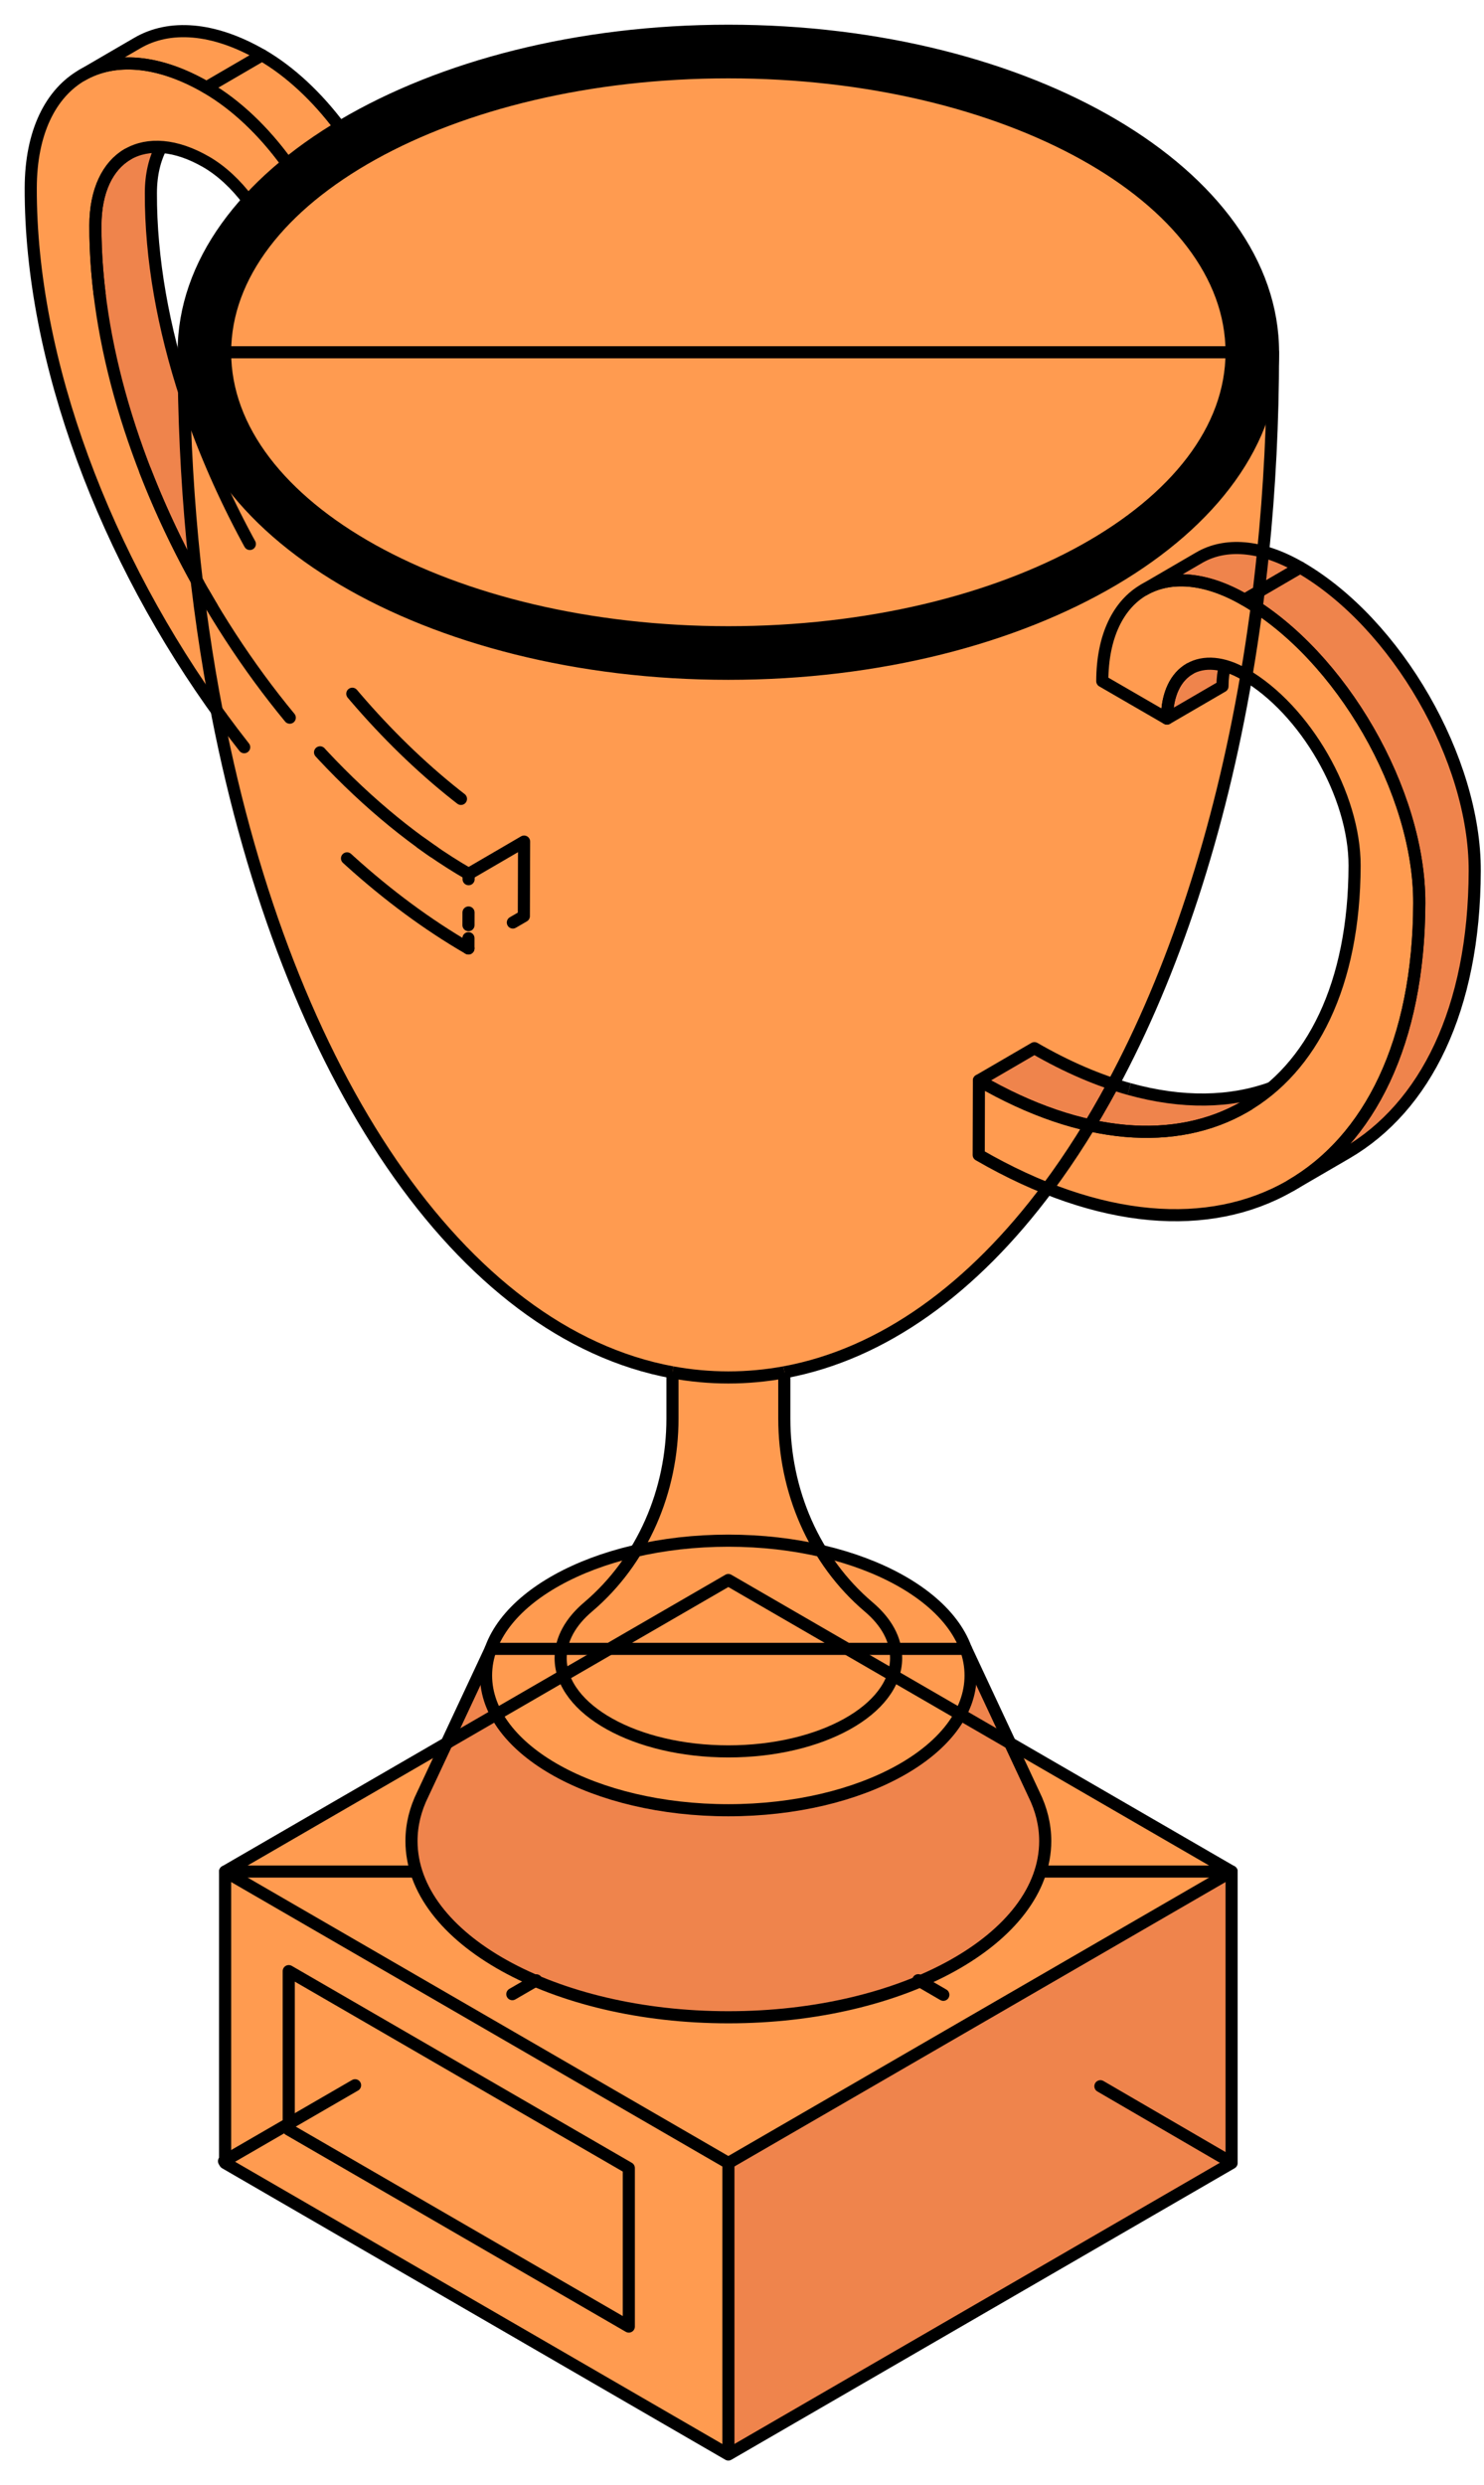 <?xml version="1.0" encoding="UTF-8"?> <svg xmlns="http://www.w3.org/2000/svg" width="49" height="82" viewBox="0 0 49 82" fill="none"> <path d="M42.012 12.192L42.031 13.057L41.984 13.587L41.998 14.095L41.957 15.011L41.898 15.858L41.847 16.661L41.706 18.216L41.98 18.291L42.663 18.567L43.224 18.909L43.606 19.163L44.108 19.549L44.611 20L45.073 20.442L45.62 21.05L46.049 21.603L46.477 22.198L46.855 22.799L47.222 23.423L47.647 24.299L47.947 25.009L48.143 25.616L48.3 26.096L48.425 26.59L48.544 27.141L48.669 27.843L48.69 28.412L48.706 29.127L48.667 29.706L48.552 30.967L48.427 31.736L48.246 32.575L48.051 33.267L47.779 34.005L47.424 34.808L47.037 35.507L46.646 36.048L46.292 36.514L45.864 37L45.536 37.269L45.039 37.668L44.554 37.988L44.113 38.264L43.525 38.595L43.218 38.74L42.676 39.119L41.87 39.504L41.048 39.795L40.249 39.982L39.276 40.081L38.344 40.074L37.413 39.997L36.787 39.895L35.765 39.637L34.797 39.295L34.581 39.201L36.761 35.764L37.277 35.925L37.832 36.097L38.386 36.177L39.277 36.258L39.65 36.291L40.134 36.284L40.697 36.215L41.086 36.151L41.599 36.03L41.977 35.901L42.226 35.683L42.624 35.235L43.02 34.776L43.351 34.276L43.664 33.702L43.846 33.343L44.029 32.817L44.178 32.411L44.301 31.913L44.461 31.308L44.576 30.759L44.642 30.171L44.705 29.483L44.732 28.958L44.721 28.393L44.694 27.855L44.55 27.19L44.405 26.679L44.339 26.408L44.152 25.961L43.907 25.403L43.601 24.862L43.255 24.326L42.951 23.93L42.436 23.318L42.13 23.029L41.71 22.676L41.286 22.373L41.141 22.287L41.031 22.942L40.759 24.422L40.58 25.173L40.386 25.979L40.129 27.017L39.693 28.545L39.084 30.411L38.526 31.928L37.954 33.312L37.502 34.309L37.204 34.927L36.842 35.616L36.745 35.774L35.523 38.252L34.566 39.195L34.54 39.279L34.383 39.481L34.008 39.963L33.604 40.428L33.207 40.891L32.679 41.441L32.224 41.878L31.397 42.61L30.888 43.011L30.402 43.355L29.851 43.735L29.232 44.073L28.569 44.402L27.977 44.678L27.483 44.878L26.972 45.027L26.339 45.194L25.896 45.284L25.913 45.626L25.895 46.76L25.941 47.763L26.11 48.651L26.258 49.317L26.454 49.876L26.678 50.376L27.079 51.145L27.314 51.216L27.824 51.371L28.44 51.58L29.033 51.809L29.667 52.105L30.23 52.445L30.601 52.728L31.082 53.174L31.508 53.676L31.759 54.101L31.908 54.506L32.056 54.736L32.388 55.423L33.359 57.548L34.169 57.987L35.436 58.74L36.553 59.398L40.608 61.764L40.661 61.834L40.672 71.379L24.036 80.993L7.415 71.381L7.449 61.766L14.734 57.524L15.15 56.615L15.81 55.221L16.196 54.429L16.329 54.074L16.589 53.684L16.934 53.252L17.516 52.701L17.953 52.403L18.474 52.105L18.878 51.899L19.363 51.667L19.928 51.462L20.335 51.343L20.988 51.184L21.31 50.625L21.522 50.124L21.722 49.616L21.911 49.027L22.026 48.536L22.118 48.005L22.18 47.48L22.19 46.756L22.211 45.318L22.119 45.269L21.729 45.187L21.196 45.043L20.806 44.943L20.567 44.84L20.002 44.614L19.605 44.455L19.298 44.298L19.029 44.174L18.574 43.917L18.165 43.664L17.69 43.348L16.965 42.825L16.598 42.546L16.255 42.233L15.514 41.534L15.13 41.144L14.789 40.789L14.13 40.002L13.636 39.386L12.877 38.357L12.404 37.619L11.84 36.672L11.356 35.814L10.841 34.795L10.456 33.999L9.925 32.804L9.533 31.843L9.046 30.528L8.682 29.476L8.332 28.343L8.013 27.269L7.787 26.351L7.562 25.433L7.404 24.704L7.208 23.689L7.156 23.46L6.99 23.232L6.379 22.306L5.81 21.482L5.373 20.737L4.955 19.966L4.543 19.216L4.115 18.37L3.788 17.742L3.46 16.984L3.166 16.237L2.689 15.024L2.332 14.046L2.193 13.546L1.981 12.878L1.86 12.35L1.674 11.657L1.529 11.019L1.444 10.566L1.27 9.654L1.161 8.725L1.079 8.011L1.03 6.868L1 5.991L1.069 5.294L1.161 4.743L1.333 4.206L1.549 3.717L1.72 3.437L2.026 3.018L2.346 2.717L2.701 2.471L3.036 2.297L3.607 1.958L4.65 1.347L5.237 1.123L5.58 1.06L5.855 1.035L6.205 1.043L6.589 1.07L7.049 1.155L7.433 1.269L7.748 1.376L8.235 1.606L8.701 1.864L9.054 2.074L9.582 2.466L9.85 2.704L10.447 3.255L10.917 3.827L11.211 4.202L8.168 6.621L7.926 6.301L7.35 5.732L7.044 5.477L6.706 5.29L6.242 5.091L5.87 4.933L5.51 4.866L5.322 4.858L5.189 5.124L5.076 5.485L4.975 6.258L5.002 6.888L5.02 7.45L5.042 8.016L5.193 9.14L5.326 9.957L5.485 10.74L5.638 11.402L5.842 12.154L6.048 12.86L6.082 12.63L6.082 12.158L6.065 11.597L6.074 11.134L6.143 10.674L6.226 10.179L6.348 9.741L6.495 9.301L6.732 8.72L7.031 8.191L7.268 7.789L7.609 7.302L7.983 6.861L8.166 6.634" fill="#FF9B50"></path> <path d="M42.023 12.18L42.029 11.755L42.018 11.246L42.011 10.993L41.949 10.664L41.863 10.213L41.748 9.764L41.624 9.405L41.512 9.075L41.352 8.756L41.192 8.391L40.991 8.079L40.788 7.746L40.544 7.394L40.311 7.091L39.91 6.621L39.589 6.282L39.277 5.963L38.77 5.514L37.999 4.938L37.547 4.627L37.145 4.334L36.648 4.064L36.195 3.788L35.763 3.57L35.215 3.307L34.523 3L33.711 2.68L32.473 2.239L31.695 2.021L30.946 1.824L30.178 1.646L29.345 1.492L28.499 1.35L27.671 1.243L27.176 1.174L26.631 1.134L25.716 1.061L24.691 1.011L23.745 1L22.952 1.037L22.053 1.073L20.917 1.176L20.132 1.271L18.942 1.445L18.044 1.626L16.825 1.91L15.922 2.158L15.085 2.429L14.272 2.707L13.322 3.115L12.214 3.655L11.752 3.882L11.198 4.21L10.642 4.437L8.718 5.698L8.214 6.329L8.154 6.673L28.662 16.754L41.292 13.939L42.023 12.18Z" fill="#FF9B50"></path> <path d="M23.244 1.029L21.792 1.113L20.645 1.225L19.432 1.388L18.23 1.574L16.727 1.943L15.583 2.271L14.287 2.716L13.299 3.104L12.484 3.51L11.854 3.84L11.104 4.278L10.456 4.671L9.758 5.192L9.228 5.619L8.718 6.073L8.355 6.46L7.987 6.843L7.757 7.11L7.48 7.49L7.117 8.022L6.86 8.47L6.678 8.824L6.401 9.581L6.27 9.974L6.158 10.453L6.118 10.901L6.063 11.567L6.066 11.936L6.074 12.198L6.152 12.727L6.246 13.165L6.388 13.658L6.542 14.079L6.691 14.42L7.017 15.038L7.362 15.568L7.566 15.869L7.914 16.283L8.057 16.458L8.59 17.043L9.249 17.661L10.582 18.667L12.257 19.647L14.271 20.551L16.195 21.177L17.535 21.528L19.631 21.903L21.185 22.089L23.116 22.212L24.504 22.228L25.965 22.162L26.898 22.097L27.951 21.968L29.142 21.78L29.877 21.651L30.692 21.489L32.019 21.159L32.686 20.918L33.535 20.643L34.685 20.163L35.419 19.843L36.216 19.435L37.227 18.832L38.155 18.216L38.978 17.551L39.294 17.247L39.725 16.87L40.182 16.346L40.567 15.816L40.964 15.287L41.332 14.611L41.486 14.237L41.703 13.741L41.85 13.244L41.92 12.911L42.054 11.866L42.061 11.459L41.999 10.781L41.928 10.312L41.774 9.725L41.479 8.936L41.076 8.195L40.713 7.603L40.253 6.971L39.702 6.379L39.077 5.769L38.471 5.266L37.799 4.765L36.981 4.225L36.302 3.838L35.463 3.405L34.784 3.099L33.943 2.779L33.378 2.572L32.5 2.271L31.727 2.056L30.843 1.812L30.18 1.645L28.729 1.396L27.538 1.225L25.889 1.1L24.658 1.039L23.244 1.029ZM23.859 2.355C23.887 2.346 23.914 2.355 23.937 2.37C23.96 2.373 23.988 2.376 24.031 2.378C24.114 2.382 24.227 2.386 24.29 2.386C24.502 2.387 24.73 2.4 25.006 2.423C25.09 2.41 25.173 2.397 25.267 2.397C25.395 2.396 25.534 2.406 25.685 2.425C25.702 2.427 25.712 2.44 25.724 2.449C25.725 2.449 25.729 2.449 25.73 2.449C26.019 2.462 26.088 2.463 26.158 2.462C26.166 2.46 26.173 2.452 26.182 2.452C26.214 2.451 26.248 2.45 26.284 2.452C26.346 2.454 26.396 2.457 26.506 2.467C26.667 2.482 26.737 2.486 26.822 2.483C26.86 2.482 26.885 2.508 26.9 2.541C27.009 2.55 27.063 2.554 27.125 2.562C27.197 2.57 27.249 2.586 27.311 2.598C27.32 2.595 27.328 2.587 27.339 2.588C27.448 2.593 27.589 2.611 27.708 2.622C27.719 2.621 27.73 2.616 27.742 2.619C27.773 2.628 27.832 2.631 27.867 2.638C27.951 2.647 28.01 2.649 28.108 2.661C28.118 2.663 28.124 2.672 28.134 2.677C28.263 2.69 28.331 2.715 28.413 2.737C28.414 2.737 28.415 2.735 28.416 2.735C28.423 2.732 28.423 2.733 28.426 2.732C28.452 2.713 28.483 2.701 28.515 2.714C28.606 2.749 28.702 2.764 28.865 2.774C28.88 2.775 28.89 2.778 28.918 2.779C29.006 2.784 29.046 2.784 29.095 2.79C29.131 2.793 29.155 2.819 29.168 2.85C29.212 2.856 29.264 2.867 29.307 2.871C29.323 2.863 29.34 2.857 29.359 2.86C29.482 2.882 29.582 2.915 29.686 2.947C29.689 2.948 29.693 2.946 29.696 2.947C29.699 2.948 29.704 2.949 29.707 2.949C29.731 2.933 29.759 2.924 29.788 2.934C29.904 2.975 30.007 2.997 30.242 3.041C30.249 3.042 30.249 3.043 30.256 3.044C30.462 3.082 30.559 3.116 30.671 3.154C30.754 3.17 30.859 3.19 30.885 3.196C30.898 3.198 30.901 3.212 30.909 3.219C30.916 3.22 30.922 3.215 30.93 3.217C31.028 3.244 31.304 3.303 31.319 3.306C31.562 3.357 31.691 3.389 31.836 3.439C31.848 3.443 31.844 3.458 31.852 3.466C32.047 3.531 32.225 3.594 32.55 3.712C32.56 3.716 32.66 3.751 32.733 3.777C32.735 3.776 32.736 3.773 32.738 3.772C32.761 3.764 32.787 3.764 32.811 3.775C32.936 3.832 33.283 3.967 33.294 3.971C33.477 4.042 33.57 4.082 33.673 4.128C33.675 4.129 33.676 4.128 33.679 4.128C33.937 4.185 34.155 4.282 34.551 4.495C34.615 4.529 34.607 4.525 34.645 4.545C34.658 4.544 34.668 4.533 34.682 4.535C34.733 4.542 34.795 4.567 34.87 4.605C34.891 4.616 34.911 4.627 34.933 4.639C34.974 4.662 35.075 4.723 35.082 4.726C35.129 4.751 35.286 4.836 35.306 4.846C35.663 5.037 35.864 5.154 36.083 5.284C36.09 5.281 36.096 5.272 36.103 5.271C36.128 5.268 36.154 5.273 36.174 5.289C36.257 5.355 36.332 5.408 36.488 5.512C36.5 5.52 36.499 5.52 36.511 5.528C36.606 5.591 36.652 5.625 36.71 5.666C36.721 5.662 36.73 5.654 36.741 5.653C36.765 5.653 36.79 5.661 36.809 5.68C36.97 5.832 37.438 6.179 37.439 6.18C37.779 6.428 37.961 6.582 38.126 6.746C38.132 6.745 38.136 6.74 38.142 6.741C38.166 6.743 38.19 6.757 38.207 6.777C38.272 6.858 38.336 6.917 38.481 7.042C38.487 7.046 38.486 7.045 38.492 7.05C38.608 7.149 38.663 7.198 38.724 7.262C38.914 7.463 39.052 7.643 39.333 8.032C39.337 8.038 39.39 8.112 39.435 8.174C39.45 8.181 39.467 8.185 39.477 8.2C39.49 8.219 39.646 8.451 39.67 8.488C40.026 9.026 40.215 9.392 40.329 9.809C40.333 9.814 40.339 9.816 40.342 9.822C40.349 9.839 40.352 9.847 40.371 9.887C40.42 9.995 40.44 10.066 40.452 10.136C40.469 10.155 40.48 10.182 40.478 10.21C40.476 10.238 40.481 10.266 40.491 10.304C40.491 10.305 40.493 10.308 40.493 10.309C40.494 10.311 40.496 10.312 40.496 10.314C40.504 10.345 40.528 10.427 40.528 10.427C40.53 10.436 40.53 10.438 40.533 10.445C40.536 10.453 40.545 10.458 40.546 10.466C40.548 10.48 40.546 10.487 40.548 10.5C40.555 10.523 40.564 10.553 40.569 10.574C40.572 10.586 40.559 10.592 40.556 10.603C40.562 10.647 40.562 10.683 40.567 10.726C40.572 10.734 40.582 10.739 40.585 10.749C40.635 10.917 40.656 11.054 40.687 11.354C40.69 11.382 40.691 11.395 40.692 11.41C40.694 11.429 40.675 11.437 40.666 11.451C40.68 11.472 40.687 11.497 40.682 11.522C40.681 11.527 40.68 11.525 40.679 11.53C40.671 11.572 40.669 11.607 40.663 11.687C40.662 11.71 40.662 11.722 40.661 11.734C40.661 11.736 40.658 11.738 40.658 11.74C40.687 11.993 40.641 12.258 40.567 12.528C40.566 12.533 40.569 12.537 40.567 12.541C40.549 12.591 40.542 12.634 40.528 12.735C40.527 12.739 40.525 12.739 40.525 12.743C40.523 12.754 40.521 12.757 40.52 12.767C40.521 12.772 40.526 12.777 40.525 12.782C40.501 12.977 40.48 13.083 40.436 13.191C40.427 13.213 40.409 13.228 40.389 13.238C40.376 13.293 40.356 13.332 40.342 13.38C40.342 13.389 40.348 13.397 40.345 13.406C40.336 13.435 40.31 13.473 40.3 13.5C40.296 13.511 40.293 13.523 40.29 13.534C40.3 13.558 40.301 13.585 40.29 13.611C40.281 13.631 40.236 13.735 40.232 13.744C40.189 13.844 40.154 13.893 40.12 13.959C40.12 13.961 40.12 13.962 40.12 13.964C40.123 13.987 40.12 14.012 40.107 14.032C40.056 14.108 40.022 14.174 39.95 14.328C39.947 14.335 39.947 14.335 39.945 14.341C39.872 14.498 39.833 14.575 39.775 14.661C39.759 14.684 39.736 14.697 39.71 14.7C39.683 14.754 39.65 14.827 39.623 14.868C39.609 14.89 39.587 14.903 39.563 14.907C39.559 14.913 39.557 14.92 39.553 14.926C39.448 15.123 39.284 15.328 39.082 15.541C39.082 15.542 39.083 15.543 39.082 15.544C39.078 15.559 39.078 15.56 39.075 15.568C39.069 15.58 39.061 15.591 39.048 15.61C39.03 15.636 39.003 15.676 38.968 15.722C38.904 15.806 38.772 15.925 38.743 15.958C38.582 16.139 38.439 16.284 38.238 16.424C38.094 16.573 37.925 16.715 37.682 16.888C37.67 16.897 37.63 16.923 37.601 16.943C37.6 16.974 37.59 17.004 37.562 17.022C37.538 17.036 37.472 17.08 37.465 17.085C37.447 17.097 37.441 17.098 37.426 17.108C37.383 17.138 37.346 17.161 37.313 17.179C37.307 17.192 37.303 17.207 37.29 17.216C37.159 17.303 36.984 17.407 36.814 17.509C36.807 17.513 36.803 17.518 36.796 17.522C36.792 17.525 36.794 17.525 36.791 17.527C36.761 17.551 36.749 17.554 36.725 17.572C36.721 17.584 36.718 17.596 36.707 17.603C36.336 17.885 35.925 18.13 35.56 18.285C35.556 18.287 35.554 18.291 35.55 18.292C35.535 18.298 35.517 18.308 35.502 18.313C35.502 18.314 35.501 18.313 35.5 18.313C35.499 18.314 35.498 18.313 35.497 18.313C35.495 18.314 35.494 18.315 35.492 18.316C35.485 18.32 35.48 18.325 35.471 18.329C35.444 18.341 35.38 18.368 35.312 18.397C35.309 18.401 35.31 18.407 35.306 18.41C35.221 18.498 35.135 18.539 34.951 18.599C34.945 18.601 34.944 18.602 34.938 18.604C34.842 18.636 34.8 18.651 34.755 18.675C34.743 18.681 34.731 18.677 34.719 18.678C34.67 18.704 34.625 18.723 34.578 18.748C34.572 18.776 34.557 18.8 34.531 18.814C34.377 18.894 34.246 18.942 33.956 19.042C33.951 19.043 33.952 19.046 33.948 19.047C33.673 19.142 33.546 19.188 33.404 19.262C33.4 19.264 33.396 19.258 33.391 19.259C33.041 19.404 32.686 19.517 32.322 19.616C32.31 19.641 32.289 19.662 32.26 19.668C32.144 19.692 32.048 19.721 31.849 19.788C31.843 19.791 31.843 19.791 31.836 19.794C31.667 19.852 31.589 19.876 31.491 19.901C31.423 19.919 31.361 19.929 31.235 19.946C31.233 19.946 31.233 19.945 31.23 19.946C31.03 20.029 30.908 20.073 30.762 20.103C30.731 20.109 30.706 20.095 30.684 20.074C30.467 20.146 30.244 20.211 29.994 20.25C29.934 20.306 29.828 20.268 29.764 20.289C29.735 20.298 29.709 20.303 29.683 20.307C29.657 20.311 29.634 20.314 29.61 20.315C29.569 20.317 29.526 20.349 29.521 20.349C29.521 20.349 29.368 20.388 29.364 20.389C29.321 20.391 29.238 20.422 29.174 20.425C29.171 20.425 29.11 20.467 29.108 20.467C29.057 20.48 28.964 20.447 28.891 20.467C28.534 20.566 28.502 20.534 28.371 20.554C27.398 20.699 26.673 20.795 25.886 20.808C25.507 20.855 25.266 20.847 25.092 20.863C25.074 20.864 24.534 20.867 24.53 20.868C24.52 20.869 24.381 20.879 24.355 20.881C24.328 20.884 24.295 20.877 24.264 20.878C24.226 20.881 24.224 20.883 24.154 20.884C24.06 20.886 24.048 20.89 23.751 20.863C23.732 20.857 23.682 20.862 23.668 20.858C23.663 20.858 23.617 20.863 23.613 20.863C23.411 20.863 23.287 20.889 23.064 20.847C23.035 20.841 22.893 20.842 22.863 20.837C22.721 20.865 22.599 20.826 22.458 20.829C22.265 20.832 22.146 20.82 21.927 20.792C21.84 20.781 21.706 20.774 21.609 20.758C21.573 20.752 21.433 20.757 21.395 20.75C21.1 20.721 20.834 20.715 20.519 20.658C20.509 20.658 20.438 20.648 20.428 20.648C20.352 20.646 20.3 20.623 20.226 20.614C20.216 20.613 20.07 20.601 20.07 20.601C19.932 20.584 19.619 20.552 19.479 20.525C19.467 20.523 19.289 20.501 19.278 20.499C19.168 20.494 19.131 20.452 19.006 20.438C18.938 20.431 18.898 20.406 18.826 20.396C18.706 20.38 18.458 20.334 18.512 20.341C18.283 20.309 18.156 20.297 17.869 20.21C17.869 20.21 17.739 20.171 17.739 20.171C17.585 20.186 17.564 20.122 17.43 20.103C17.288 20.083 17.16 20.042 17.036 20.001C16.97 19.979 16.838 19.966 16.767 19.938C16.755 19.933 16.674 19.918 16.646 19.906C16.577 19.889 16.438 19.836 16.435 19.836C16.137 19.773 16.017 19.739 15.81 19.671C15.253 19.486 14.768 19.343 14.188 19.052C13.82 18.947 13.486 18.766 13.153 18.609C12.444 18.277 11.945 18.01 11.397 17.63C11.397 17.63 11.311 17.56 11.308 17.559C11.182 17.48 11.009 17.38 10.885 17.271C10.851 17.265 10.78 17.198 10.749 17.187C10.706 17.171 10.664 17.119 10.631 17.098C10.579 17.063 10.543 17.027 10.498 16.98C10.491 16.972 10.426 16.905 10.425 16.904C10.348 16.821 10.302 16.818 10.252 16.773C10.224 16.747 10.131 16.669 10.116 16.655C10.074 16.617 10.064 16.624 10.028 16.589C10.02 16.587 9.985 16.536 9.973 16.532C9.943 16.521 9.938 16.5 9.915 16.487C9.882 16.468 9.867 16.45 9.834 16.424C9.831 16.422 9.78 16.37 9.779 16.369C9.654 16.272 9.574 16.194 9.421 16.039C9.348 15.966 9.289 15.874 9.22 15.793C9.138 15.73 9.067 15.674 8.998 15.578C8.989 15.572 8.93 15.463 8.93 15.463C8.773 15.298 8.659 15.181 8.504 14.902C8.464 14.83 8.373 14.721 8.332 14.637C8.074 14.283 7.96 13.984 7.83 13.613C7.829 13.61 7.779 13.545 7.778 13.542C7.76 13.504 7.727 13.388 7.718 13.351C7.713 13.334 7.712 13.307 7.707 13.288C7.707 13.287 7.687 13.252 7.686 13.252C7.683 13.243 7.679 13.174 7.676 13.165C7.674 13.161 7.653 13.109 7.652 13.105C7.638 13.062 7.626 13.029 7.613 12.984C7.595 12.923 7.579 12.864 7.563 12.772C7.563 12.77 7.554 12.794 7.55 12.733C7.55 12.733 7.543 12.721 7.543 12.72C7.542 12.719 7.543 12.704 7.543 12.704C7.542 12.702 7.542 12.682 7.543 12.68C7.542 12.678 7.54 12.646 7.54 12.644C7.474 12.381 7.457 12.128 7.443 11.858C7.368 11.582 7.432 11.325 7.482 10.98C7.486 10.958 7.488 10.87 7.493 10.849C7.495 10.835 7.489 10.779 7.493 10.765C7.501 10.732 7.512 10.695 7.524 10.663C7.526 10.658 7.533 10.605 7.535 10.6C7.552 10.537 7.541 10.511 7.566 10.43C7.594 10.339 7.597 10.334 7.61 10.288C7.628 10.216 7.639 10.176 7.665 10.092C7.691 10.011 7.696 9.972 7.733 9.869C7.742 9.844 7.764 9.755 7.775 9.73C7.784 9.707 7.816 9.659 7.825 9.638C7.831 9.622 7.845 9.574 7.851 9.56C7.855 9.481 7.892 9.431 7.937 9.387C7.938 9.372 7.936 9.356 7.945 9.342C7.986 9.277 8.021 9.213 8.076 9.104C8.083 9.088 8.083 9.088 8.091 9.072C8.163 8.928 8.215 8.853 8.272 8.774C8.301 8.612 8.377 8.485 8.551 8.287C8.555 8.282 8.615 8.213 8.648 8.174C8.65 8.145 8.659 8.118 8.684 8.1C8.696 8.093 8.704 8.085 8.721 8.066C8.731 8.054 8.746 8.051 8.76 8.045C8.803 7.972 8.859 7.895 8.93 7.81C8.931 7.784 8.94 7.759 8.961 7.742C8.988 7.719 9.041 7.672 9.071 7.645C9.072 7.618 9.081 7.592 9.103 7.574C9.149 7.536 9.188 7.494 9.264 7.417C9.272 7.409 9.273 7.411 9.28 7.404C9.318 7.365 9.337 7.348 9.359 7.328C9.36 7.3 9.37 7.274 9.395 7.257C9.416 7.242 9.435 7.222 9.474 7.181C9.476 7.179 9.474 7.18 9.476 7.178C9.505 7.148 9.522 7.13 9.542 7.113C9.546 7.109 9.552 7.111 9.557 7.107C9.694 6.984 9.834 6.847 9.97 6.707C9.988 6.688 10.011 6.678 10.035 6.678C10.039 6.678 10.042 6.682 10.046 6.683C10.078 6.655 10.099 6.638 10.145 6.597C10.16 6.583 10.162 6.581 10.177 6.568C10.288 6.466 10.354 6.418 10.427 6.363C10.434 6.345 10.443 6.325 10.461 6.314C10.474 6.305 10.488 6.293 10.514 6.259C10.516 6.255 10.516 6.254 10.519 6.251C10.557 6.201 10.581 6.176 10.618 6.151C10.698 6.098 10.916 5.971 10.921 5.968C11.061 5.887 11.117 5.842 11.193 5.79C11.291 5.7 11.408 5.622 11.556 5.548C11.569 5.542 11.582 5.546 11.595 5.546C11.904 5.318 12.29 5.083 12.646 4.93C12.648 4.929 12.649 4.931 12.651 4.93C12.892 4.767 13.162 4.621 13.568 4.453C13.582 4.447 13.679 4.407 13.756 4.375C13.766 4.364 13.773 4.352 13.788 4.346C13.824 4.331 14.005 4.259 14.031 4.249C14.515 4.055 14.781 3.963 15.073 3.866C15.082 3.859 15.086 3.847 15.097 3.843C15.452 3.714 15.697 3.64 15.954 3.57C15.964 3.564 15.973 3.554 15.985 3.552C16.052 3.541 16.11 3.518 16.252 3.455C16.286 3.44 16.305 3.433 16.325 3.424C16.396 3.394 16.452 3.375 16.508 3.361C16.702 3.312 16.87 3.274 17.203 3.209C17.211 3.207 17.335 3.182 17.438 3.162C17.458 3.137 17.485 3.119 17.519 3.122C17.586 3.13 17.681 3.11 17.778 3.091C17.812 3.082 17.835 3.08 17.867 3.073C17.886 3.041 17.917 3.017 17.956 3.023C18.008 3.03 18.067 3.024 18.131 3.015C18.136 3.01 18.145 3.003 18.149 3.002C18.169 2.993 18.19 2.994 18.209 2.999C18.207 2.999 18.204 2.997 18.201 2.997C18.192 2.995 18.189 2.993 18.183 2.994C18.186 2.994 18.263 2.98 18.303 2.973C18.355 2.963 18.393 2.957 18.434 2.949C18.509 2.929 18.572 2.911 18.627 2.902C18.637 2.901 18.644 2.906 18.653 2.907C18.747 2.891 18.861 2.871 18.865 2.871C18.952 2.858 18.984 2.849 19.038 2.839C19.05 2.803 19.079 2.774 19.121 2.774C19.298 2.774 19.443 2.751 19.772 2.685C19.848 2.669 19.881 2.664 19.923 2.656C20.14 2.615 20.301 2.593 20.459 2.593C20.46 2.593 20.46 2.596 20.462 2.596C20.589 2.574 20.701 2.555 20.924 2.528C20.964 2.523 20.985 2.522 21.005 2.52C21.015 2.518 21.02 2.531 21.029 2.533C21.044 2.525 21.06 2.515 21.078 2.517C21.121 2.521 21.146 2.519 21.18 2.52C21.192 2.515 21.203 2.508 21.217 2.509C21.334 2.52 21.435 2.508 21.672 2.467C21.71 2.461 21.727 2.458 21.75 2.454C21.825 2.442 21.872 2.444 21.93 2.439C21.933 2.438 21.935 2.436 21.938 2.436C21.943 2.436 21.946 2.435 21.951 2.436C22.001 2.432 22.064 2.422 22.11 2.423C22.123 2.423 22.127 2.436 22.134 2.446C22.163 2.449 22.184 2.447 22.212 2.449C22.311 2.439 22.447 2.423 22.45 2.423C22.708 2.389 22.826 2.38 22.975 2.383C23 2.384 23.012 2.404 23.025 2.42C23.033 2.419 23.04 2.413 23.049 2.415C23.087 2.421 23.089 2.422 23.098 2.423C23.107 2.423 23.114 2.422 23.122 2.42C23.124 2.419 23.127 2.421 23.13 2.42C23.146 2.418 23.17 2.413 23.184 2.412C23.29 2.407 23.375 2.415 23.472 2.415C23.491 2.399 23.516 2.392 23.542 2.394C23.563 2.396 23.583 2.394 23.608 2.394C23.634 2.394 23.66 2.394 23.707 2.391C23.709 2.391 23.709 2.391 23.712 2.391C23.724 2.388 23.73 2.372 23.744 2.376C23.753 2.378 23.757 2.386 23.765 2.391C23.781 2.391 23.791 2.392 23.806 2.391C23.81 2.387 23.809 2.38 23.814 2.376C23.828 2.364 23.842 2.36 23.859 2.355Z" fill="black"></path> <path d="M38.053 19.304L38.443 19.217L38.83 19.154L39.242 19.161L39.671 19.224L39.981 19.306L40.348 19.42L40.75 19.608L41.118 19.817L41.517 20.06L41.988 20.378L42.437 20.756L42.832 21.12L43.246 21.531L43.705 22.019L44.135 22.539L44.718 23.343L45.037 23.849L45.368 24.458L45.779 25.272L46.033 25.864L46.239 26.434L46.465 27.087L46.653 27.863L46.765 28.535L46.842 29.254L46.882 30.064L46.826 30.886L46.761 31.755L46.664 32.437L46.505 33.121L46.389 33.667L46.231 34.314L45.943 35.088L45.687 35.655L45.416 36.193L45.016 36.838L44.561 37.445L44.058 38.007L43.744 38.301L43.475 38.525L43.208 38.772L43.8 38.44L44.591 37.966L44.957 37.73L45.394 37.392L45.757 37.07L46.163 36.659L46.532 36.222L46.89 35.715L47.178 35.263L47.44 34.739L47.697 34.2L47.901 33.719L48.063 33.184L48.312 32.317L48.451 31.627L48.534 31.009L48.661 30L48.706 28.722L48.654 27.885L48.557 27.108L48.4 26.5L48.28 26.011L48.071 25.396L47.76 24.576L47.521 23.986L47.12 23.239L46.453 22.151L46.015 21.555L45.374 20.758L44.495 19.874L43.477 19.079L43.081 18.814L42.7 18.602L42.039 18.31L41.56 18.184L41.073 18.09L40.624 18.096L40.285 18.133L40.022 18.202L39.702 18.332L38.364 19.116L38.053 19.304Z" fill="#EF844C"></path> <path d="M40.453 21.982L40.407 22.183Z" fill="#EF844C"></path> <path d="M40.367 22.439L40.373 22.649L38.529 23.695L38.548 23.416L38.6 23.064L38.687 22.779L38.865 22.448L39.109 22.207L39.343 22.028L39.704 21.907L40.059 21.895L40.432 21.972L40.383 22.217" fill="#EF844C"></path> <path d="M41.941 35.92L41.573 36.233L41.022 36.562L40.19 36.952L39.301 37.235L38.833 37.269L38.291 37.355L37.511 37.358L36.731 37.274L36.043 37.143L35.508 37.023L34.886 36.826L34.124 36.545L33.202 36.106L32.362 35.679L34.145 34.608L34.399 34.737L34.838 34.964L35.452 35.259L36.271 35.6L36.839 35.81L37.419 35.974L38.341 36.169L38.822 36.242L39.394 36.29L39.941 36.27L40.495 36.264L41.042 36.174L41.42 36.084L41.941 35.92Z" fill="#EF844C"></path> <path d="M4.829 4.86C4.418 4.979 4.194 5.086 4.016 5.229C3.919 5.307 3.879 5.411 3.728 5.498C3.624 5.683 3.396 5.956 3.279 6.388C3.206 6.659 3.234 6.823 3.168 6.97C3.169 7.175 3.148 7.267 3.154 7.644C3.165 8.299 3.168 7.946 3.168 8.324C3.167 8.759 3.233 9.167 3.275 9.548C3.292 9.703 3.331 9.858 3.321 10.002C3.321 10.002 3.314 9.966 3.314 9.967C3.315 9.982 3.359 10.253 3.359 10.253C3.359 10.253 3.565 11.37 3.575 11.415C3.797 12.42 3.97 13.031 4.12 13.635C4.139 13.71 4.203 13.804 4.192 13.877C4.218 13.946 4.23 13.942 4.262 14.035C4.27 14.059 4.295 14.122 4.302 14.145C4.484 14.668 4.5 14.832 4.623 15.118C4.644 15.165 4.798 15.547 4.786 15.524C4.839 15.625 4.926 15.839 4.965 15.928C5.062 16.143 5.114 16.241 5.139 16.422C5.202 16.535 5.206 16.578 5.28 16.707C5.284 16.715 5.31 16.765 5.313 16.773C5.768 17.805 5.982 18.161 6.246 18.744C6.301 18.865 6.399 18.843 6.372 18.962C6.38 18.979 6.394 18.983 6.402 19C6.411 19.017 6.404 18.984 6.475 19.13L6.487 19.162L6.432 18.625L6.325 17.498L6.233 16.532L6.181 15.704L6.126 14.936L6.105 13.98L6.082 12.893L6.022 12.79L5.917 12.402L5.645 11.454L5.462 10.66L5.279 9.696L5.162 9.104L5.047 8.001L4.989 6.83L4.974 6.421L5.026 5.847L5.175 5.153L5.337 4.852L5.711 4.904L5.86 4.946C5.563 4.804 5.155 4.87 4.829 4.86ZM7.035 22.765C6.976 22.785 6.918 22.799 6.858 22.799C6.932 22.889 7.004 22.98 7.083 23.061L7.059 22.904L7.035 22.765Z" fill="#EF844C"></path> <path d="M24.057 71.379L40.653 61.748L40.665 71.37L24.051 80.987L24.057 71.379Z" fill="#EF844C"></path> <path d="M31.93 54.526L34.055 59.038L34.34 59.669L34.462 60.109L34.517 60.607L34.493 61.179L34.399 61.672L34.276 61.986L34.035 62.471L33.745 62.93L33.382 63.382L32.995 63.78L32.447 64.24L31.822 64.654L31.288 64.949L30.674 65.269L29.791 65.624L28.801 65.935L27.761 66.204L26.753 66.377L25.757 66.495L24.885 66.537L23.7 66.588L22.642 66.532L21.589 66.399L20.615 66.249L19.525 66.005L18.584 65.711L17.641 65.358L16.669 64.892L15.986 64.451L15.354 63.98L14.795 63.447L14.192 62.717L13.897 62.2L13.679 61.491L13.567 60.942L13.613 60.27L13.787 59.638L14.063 58.987L14.366 58.355L14.659 57.73L14.806 57.428L16.209 54.414L16.097 54.804L16.032 55.217L16.051 55.586L16.154 56.063L16.323 56.462L16.615 56.935L17.103 57.512L17.777 58.045L18.534 58.518L19.35 58.907L20.035 59.139L20.736 59.343L21.533 59.526L22.749 59.695L23.532 59.743L24.397 59.722L25.214 59.678L26.213 59.563L27.202 59.377L28.186 59.087L29 58.773L29.826 58.38L30.537 57.915L30.959 57.517L31.343 57.11L31.719 56.577L31.889 56.183L32.022 55.713L32.05 55.395L32.035 55.061L32.006 54.796L31.93 54.526Z" fill="#EF844C"></path> <path d="M15.473 28.841L17.305 27.773L17.297 30.232L15.465 31.299L15.473 28.841Z" stroke="black" stroke-width="0.4" stroke-miterlimit="10" stroke-linecap="round" stroke-linejoin="round" stroke-dasharray="5 6"></path> <path d="M6.144 13.124C5.393 10.844 4.975 8.541 4.982 6.371C4.983 5.75 5.113 5.244 5.328 4.839" stroke="black" stroke-width="0.4" stroke-miterlimit="10" stroke-linejoin="round"></path> <path d="M4.207 5.096C3.557 5.48 3.154 6.291 3.15 7.438C3.128 15.294 8.655 24.894 15.474 28.841L17.305 27.774C12.372 24.918 8.112 19.099 6.144 13.124" stroke="black" stroke-width="0.4" stroke-miterlimit="10" stroke-linecap="round" stroke-linejoin="round" stroke-dasharray="5 6"></path> <path d="M2.703 2.486L4.535 1.42C5.587 0.806 7.044 0.892 8.649 1.821L6.817 2.887C5.213 1.958 3.755 1.873 2.703 2.486Z" stroke="black" stroke-width="0.4" stroke-miterlimit="10" stroke-linejoin="round"></path> <path d="M7.321 23.68C3.502 18.454 0.999 11.931 1.015 6.201C1.024 2.526 3.629 1.039 6.818 2.886H6.817C7.794 3.452 8.702 4.325 9.453 5.354" stroke="black" stroke-width="0.4" stroke-miterlimit="10" stroke-linejoin="round"></path> <path d="M8.063 24.658C7.811 24.338 7.564 24.012 7.321 23.68" stroke="black" stroke-width="0.4" stroke-miterlimit="10" stroke-linecap="round" stroke-linejoin="round"></path> <path d="M15.467 31.299C12.761 29.733 10.229 27.407 8.063 24.658" stroke="black" stroke-width="0.4" stroke-miterlimit="10" stroke-linecap="round" stroke-linejoin="round" stroke-dasharray="5 6"></path> <path d="M15.473 28.841L15.473 29.014M15.47 30.113L15.469 30.53M15.468 30.961L15.467 31.299" stroke="black" stroke-width="0.4" stroke-miterlimit="10" stroke-linecap="round" stroke-linejoin="round" stroke-dasharray="5 6"></path> <path d="M6.729 19.575C8.962 23.463 12.056 26.862 15.473 28.841" stroke="black" stroke-width="0.4" stroke-miterlimit="10" stroke-linecap="round" stroke-linejoin="round" stroke-dasharray="5 6"></path> <path d="M8.192 6.616C7.794 6.088 7.319 5.64 6.81 5.345C4.797 4.18 3.156 5.119 3.149 7.438C3.139 11.26 4.442 15.496 6.57 19.294" stroke="black" stroke-width="0.4" stroke-miterlimit="10" stroke-linejoin="round"></path> <path d="M9.492 5.408C8.735 4.356 7.812 3.462 6.816 2.886L8.648 1.819C9.587 2.363 10.474 3.203 11.207 4.179" stroke="black" stroke-width="0.4" stroke-miterlimit="10" stroke-linejoin="round"></path> <path d="M13.799 61.762H7.433V71.38L24.049 81L40.666 71.38V61.762H34.304" stroke="black" stroke-width="0.4" stroke-miterlimit="10" stroke-linejoin="round"></path> <path d="M7.397 71.32L17.707 65.351" stroke="black" stroke-width="0.4" stroke-miterlimit="10" stroke-linecap="round" stroke-linejoin="round" stroke-dasharray="5 6"></path> <path d="M33.264 57.477L24.049 52.142L14.837 57.475" stroke="black" stroke-width="0.4" stroke-miterlimit="10" stroke-linecap="round" stroke-linejoin="round"></path> <path d="M14.837 57.475L7.433 61.762L24.049 71.38L40.666 61.762L33.264 57.477" stroke="black" stroke-width="0.4" stroke-miterlimit="10" stroke-linejoin="round"></path> <path d="M20.763 71.548V76.778L9.534 70.276V65.048L20.763 71.548Z" stroke="black" stroke-width="0.4" stroke-miterlimit="10" stroke-linejoin="round"></path> <path d="M34.512 60.754C34.512 63.967 29.829 66.571 24.049 66.571C18.27 66.571 13.587 63.967 13.587 60.754C13.587 60.22 13.716 59.705 13.958 59.215L13.984 59.16L16.205 54.414H31.896L34.115 59.16L34.141 59.215C34.383 59.705 34.512 60.22 34.512 60.754Z" stroke="black" stroke-width="0.4" stroke-miterlimit="10" stroke-linejoin="round"></path> <path d="M24.049 59.739C28.467 59.739 32.048 57.748 32.048 55.291C32.048 52.834 28.467 50.843 24.049 50.843C19.631 50.843 16.049 52.834 16.049 55.291C16.049 57.748 19.631 59.739 24.049 59.739Z" stroke="black" stroke-width="0.4" stroke-miterlimit="10" stroke-linejoin="round"></path> <path d="M25.897 45.285V46.812C25.897 49.189 26.875 51.496 28.685 53.032C29.257 53.516 29.589 54.097 29.589 54.718C29.589 56.42 27.11 57.797 24.05 57.797C20.991 57.797 18.512 56.419 18.512 54.718C18.512 54.095 18.844 53.516 19.416 53.032C21.226 51.496 22.204 49.191 22.204 46.812V45.283" stroke="black" stroke-width="0.4" stroke-miterlimit="10" stroke-linejoin="round"></path> <path d="M22.204 45.288C15.2 44.002 9.495 35.455 7.179 23.579" stroke="black" stroke-width="0.4" stroke-miterlimit="10" stroke-linejoin="round"></path> <path d="M25.904 45.286C25.295 45.398 24.676 45.456 24.049 45.456C23.425 45.456 22.81 45.399 22.204 45.288" stroke="black" stroke-width="0.4" stroke-miterlimit="10" stroke-linejoin="round"></path> <path d="M34.606 39.189C32.125 42.523 29.155 44.686 25.904 45.286" stroke="black" stroke-width="0.4" stroke-miterlimit="10" stroke-linejoin="round"></path> <path d="M36.728 35.832C36.07 37.052 35.36 38.174 34.605 39.189" stroke="black" stroke-width="0.4" stroke-miterlimit="10" stroke-linecap="round" stroke-linejoin="round"></path> <path d="M41.163 22.245C40.274 27.471 38.74 32.105 36.728 35.832" stroke="black" stroke-width="0.4" stroke-miterlimit="10" stroke-linejoin="round"></path> <path d="M41.7 18.278C41.562 19.633 41.382 20.957 41.163 22.245" stroke="black" stroke-width="0.4" stroke-miterlimit="10" stroke-linecap="round" stroke-linejoin="round"></path> <path d="M7.179 23.579C6.457 19.878 6.064 15.854 6.064 11.625H42.034C42.034 13.909 41.919 16.133 41.7 18.278" stroke="black" stroke-width="0.4" stroke-miterlimit="10" stroke-linejoin="round"></path> <path d="M24.049 22.235C33.982 22.235 42.034 17.485 42.034 11.625C42.034 5.765 33.982 1.015 24.049 1.015C14.116 1.015 6.064 5.765 6.064 11.625C6.064 17.485 14.116 22.235 24.049 22.235Z" stroke="black" stroke-width="0.4" stroke-miterlimit="10" stroke-linejoin="round"></path> <path d="M24.049 20.865C33.226 20.865 40.665 16.728 40.665 11.625C40.665 6.522 33.226 2.386 24.049 2.386C14.872 2.386 7.433 6.522 7.433 11.625C7.433 16.728 14.872 20.865 24.049 20.865Z" stroke="black" stroke-width="0.4" stroke-miterlimit="10" stroke-linejoin="round"></path> <path d="M37.285 35.939C39.034 36.424 40.634 36.392 41.995 35.894" stroke="black" stroke-width="0.4" stroke-miterlimit="10" stroke-linejoin="round"></path> <path d="M41.252 36.434L41.117 36.512C38.867 37.823 35.754 37.642 32.323 35.656L34.155 34.59C35.236 35.215 36.285 35.662 37.285 35.939" stroke="black" stroke-width="0.4" stroke-miterlimit="10" stroke-linejoin="round"></path> <path d="M40.448 21.961C40.395 22.165 40.366 22.395 40.365 22.648L38.533 23.714C38.535 22.909 38.82 22.342 39.279 22.075L39.309 22.058" stroke="black" stroke-width="0.4" stroke-miterlimit="10" stroke-linejoin="round"></path> <path d="M37.767 19.468L39.598 18.402C40.45 17.905 41.63 17.975 42.929 18.727L41.098 19.794C39.798 19.041 38.619 18.973 37.767 19.468Z" stroke="black" stroke-width="0.4" stroke-miterlimit="10" stroke-linejoin="round"></path> <path d="M44.461 38.053L42.629 39.119C45.234 37.601 46.849 34.38 46.862 29.803C46.872 26.129 44.287 21.637 41.098 19.792L42.929 18.726C46.118 20.572 48.705 25.062 48.694 28.737C48.681 33.313 47.064 36.535 44.461 38.053Z" stroke="black" stroke-width="0.4" stroke-miterlimit="10" stroke-linejoin="round"></path> <path d="M41.089 22.252C39.684 21.438 38.536 22.093 38.531 23.714L36.396 22.478C36.404 19.502 38.514 18.297 41.096 19.792H41.099C44.288 21.638 46.875 26.129 46.864 29.803C46.838 39.014 40.311 42.742 32.316 38.114L32.323 35.656C39.141 39.603 44.706 36.423 44.727 28.569C44.733 26.25 43.102 23.417 41.089 22.252Z" stroke="black" stroke-width="0.4" stroke-miterlimit="10" stroke-linejoin="round"></path> <path d="M24.051 71.391V80.973" stroke="black" stroke-width="0.4" stroke-miterlimit="10" stroke-linejoin="round"></path> <path d="M40.656 71.361L30.32 65.348" stroke="black" stroke-width="0.4" stroke-miterlimit="10" stroke-linecap="round" stroke-linejoin="round" stroke-dasharray="5 6"></path> </svg> 